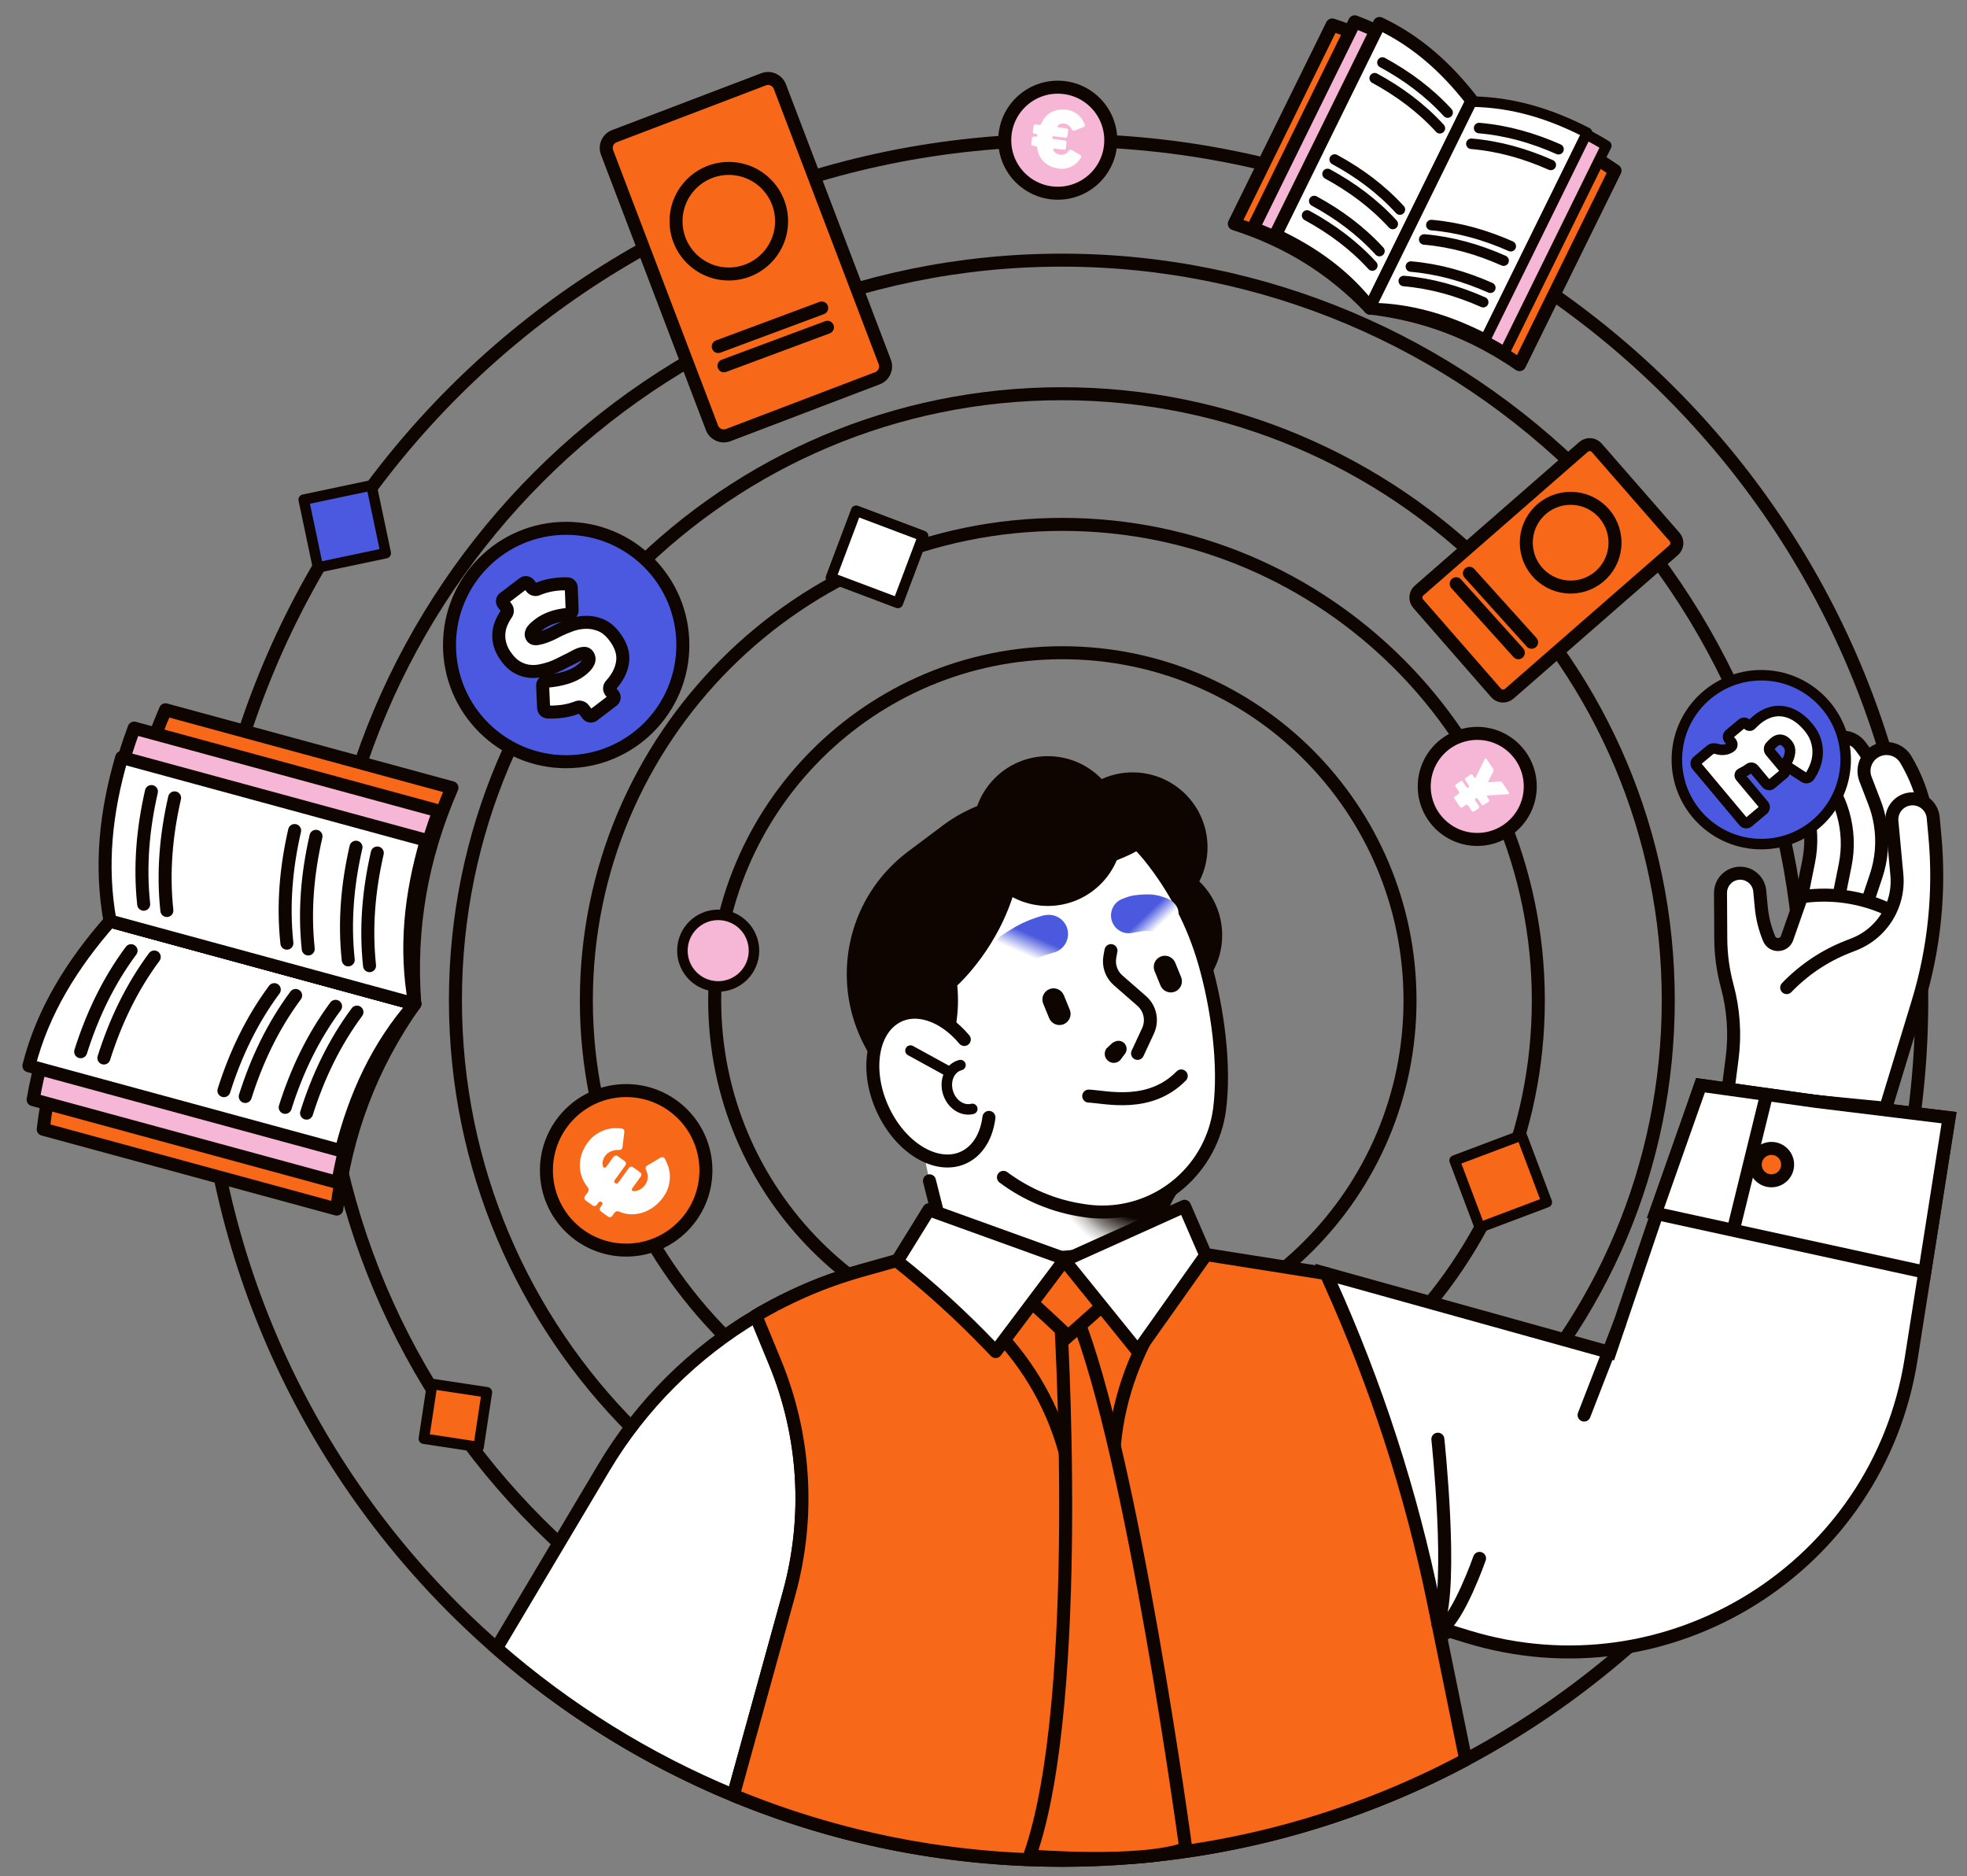 <?xml version="1.0" encoding="UTF-8"?> <svg xmlns="http://www.w3.org/2000/svg" width="173" height="165" viewBox="0 0 173 165" fill="none"><rect x="0" y="0" width="173" height="165" fill="#808080" stroke="none"/><g clip-path="url(#clip0_52857_26459)"><path d="M93.389 163.589C135.159 163.589 169.02 129.728 169.02 87.959C169.02 46.189 135.159 12.328 93.389 12.328C51.62 12.328 17.759 46.189 17.759 87.959C17.759 129.728 51.62 163.589 93.389 163.589Z" stroke="#0E0500" stroke-width="1.144" stroke-linecap="round" stroke-linejoin="round"></path><path d="M93.39 153.04C129.333 153.04 158.471 123.902 158.471 87.958C158.471 52.015 129.333 22.877 93.39 22.877C57.447 22.877 28.309 52.015 28.309 87.958C28.309 123.902 57.447 153.04 93.39 153.04Z" stroke="#0E0500" stroke-width="1.144" stroke-linecap="round" stroke-linejoin="round"></path><path d="M93.39 141.294C122.847 141.294 146.726 117.415 146.726 87.959C146.726 58.502 122.847 34.623 93.39 34.623C63.934 34.623 40.055 58.502 40.055 87.959C40.055 117.415 63.934 141.294 93.39 141.294Z" stroke="#0E0500" stroke-width="1.144" stroke-linecap="round" stroke-linejoin="round"></path><path d="M93.435 129.841C116.555 129.841 135.298 111.098 135.298 87.978C135.298 64.857 116.555 46.114 93.435 46.114C70.314 46.114 51.571 64.857 51.571 87.978C51.571 111.098 70.314 129.841 93.435 129.841Z" stroke="#0E0500" stroke-width="1.144" stroke-linecap="round" stroke-linejoin="round"></path><path d="M93.435 118.554C110.323 118.554 124.012 104.864 124.012 87.977C124.012 71.09 110.323 57.4 93.435 57.4C76.548 57.4 62.858 71.09 62.858 87.977C62.858 104.864 76.548 118.554 93.435 118.554Z" stroke="#0E0500" stroke-width="1.144" stroke-linecap="round" stroke-linejoin="round"></path><path d="M129.112 9.604C125.732 6.088 121.843 3.697 117.168 2.194C116.013 4.539 114.859 6.884 113.704 9.229C113.144 10.367 112.583 11.505 112.023 12.642C110.868 14.987 109.714 17.332 108.559 19.677C113.236 21.179 117.124 23.571 120.503 27.087C123.373 21.259 126.242 15.432 129.112 9.604Z" fill="#F76918"></path><path d="M129.112 9.604C125.732 6.088 121.843 3.697 117.168 2.194C116.013 4.539 114.859 6.884 113.704 9.229C113.144 10.367 112.583 11.505 112.023 12.642C110.868 14.987 109.714 17.332 108.559 19.677C113.236 21.179 117.124 23.571 120.503 27.087C123.373 21.259 126.242 15.432 129.112 9.604Z" stroke="#0E0500" stroke-width="1.144" stroke-linecap="round" stroke-linejoin="round"></path><path d="M129.437 8.935C126.524 5.705 123.224 3.476 119.15 1.917C117.951 4.35 116.752 6.786 115.553 9.219C114.972 10.401 114.39 11.581 113.809 12.763C112.61 15.197 111.411 17.632 110.214 20.066C114.289 21.625 117.591 23.854 120.502 27.084C123.481 21.035 126.458 14.984 129.437 8.935Z" fill="#F6B6D6"></path><path d="M129.437 8.935C126.524 5.705 123.224 3.476 119.15 1.917C117.951 4.35 116.752 6.786 115.553 9.219C114.972 10.401 114.39 11.581 113.809 12.763C112.61 15.197 111.411 17.632 110.214 20.066C114.289 21.625 117.591 23.854 120.502 27.084C123.481 21.035 126.458 14.984 129.437 8.935Z" stroke="#0E0500" stroke-width="1.144" stroke-linecap="round" stroke-linejoin="round"></path><path d="M129.462 8.857C127.229 5.977 124.606 3.605 121.332 2.064C120.104 4.559 118.875 7.054 117.647 9.548C117.051 10.759 116.455 11.969 115.858 13.18C114.63 15.675 113.402 18.169 112.173 20.664C115.445 22.204 118.271 24.203 120.504 27.084C123.557 20.883 126.407 15.055 129.46 8.857H129.462Z" fill="white"></path><path d="M129.462 8.857C127.229 5.977 124.606 3.605 121.332 2.064C120.104 4.559 118.875 7.054 117.647 9.548C117.051 10.759 116.455 11.969 115.858 13.18C114.63 15.675 113.402 18.169 112.173 20.664C115.445 22.204 118.271 24.203 120.504 27.084C123.557 20.883 126.407 15.055 129.46 8.857H129.462Z" stroke="#0E0500" stroke-width="1.144" stroke-linecap="round" stroke-linejoin="round"></path><path d="M128.904 10.028C133.735 10.599 137.995 12.232 142.044 15.007C140.917 17.295 139.792 19.583 138.665 21.871C138.119 22.981 137.571 24.092 137.026 25.202C135.898 27.49 134.773 29.778 133.646 32.066C129.595 29.291 125.334 27.659 120.503 27.088C123.303 21.401 126.103 15.715 128.904 10.028Z" fill="#F76918"></path><path d="M128.904 10.028C133.735 10.599 137.995 12.232 142.044 15.007C140.917 17.295 139.792 19.583 138.665 21.871C138.119 22.981 137.571 24.092 137.026 25.202C135.898 27.49 134.773 29.778 133.646 32.066C129.595 29.291 125.334 27.659 120.503 27.088C123.303 21.401 126.103 15.715 128.904 10.028Z" stroke="#0E0500" stroke-width="1.144" stroke-linecap="round" stroke-linejoin="round"></path><path d="M129.439 8.937C133.775 9.276 137.554 10.534 141.275 12.812C140.076 15.245 138.877 17.68 137.681 20.114C137.099 21.296 136.518 22.476 135.936 23.658C134.737 26.091 133.539 28.527 132.34 30.96C128.619 28.683 124.839 27.425 120.503 27.086C123.483 21.037 126.462 14.986 129.439 8.937Z" fill="#F6B6D6"></path><path d="M129.439 8.937C133.775 9.276 137.554 10.534 141.275 12.812C140.076 15.245 138.877 17.68 137.681 20.114C137.099 21.296 136.518 22.476 135.936 23.658C134.737 26.091 133.539 28.527 132.34 30.96C128.619 28.683 124.839 27.425 120.503 27.086C123.483 21.037 126.462 14.986 129.439 8.937Z" stroke="#0E0500" stroke-width="0.924" stroke-linecap="round" stroke-linejoin="round"></path><path d="M129.439 8.937C133.067 8.985 136.368 10.016 139.583 11.67C138.384 14.103 137.186 16.539 135.989 18.972C135.407 20.154 134.826 21.334 134.244 22.516C133.046 24.949 131.847 27.385 130.648 29.818C127.431 28.164 124.129 27.132 120.503 27.086C123.483 21.037 126.462 14.986 129.439 8.937Z" fill="white"></path><path d="M129.439 8.937C133.067 8.985 136.368 10.016 139.583 11.67C138.384 14.103 137.186 16.539 135.989 18.972C135.407 20.154 134.826 21.334 134.244 22.516C133.046 24.949 131.847 27.385 130.648 29.818C127.431 28.164 124.129 27.132 120.503 27.086C123.483 21.037 126.462 14.986 129.439 8.937Z" stroke="#0E0500" stroke-width="0.924" stroke-linecap="round" stroke-linejoin="round"></path><path d="M127.322 9.899C125.664 8.09 123.737 6.668 121.585 5.496L127.322 9.899Z" fill="white"></path><path d="M127.322 9.899C125.664 8.09 123.737 6.668 121.585 5.496" stroke="#0E0500" stroke-width="0.924" stroke-linecap="round" stroke-linejoin="round"></path><path d="M126.641 11.28C124.983 9.47 123.055 8.048 120.904 6.876L126.641 11.28Z" fill="white"></path><path d="M126.641 11.28C124.983 9.47 123.055 8.048 120.904 6.876" stroke="#0E0500" stroke-width="0.924" stroke-linecap="round" stroke-linejoin="round"></path><path d="M123.123 18.429C121.465 16.619 119.537 15.197 117.386 14.026L123.123 18.429Z" fill="white"></path><path d="M123.123 18.429C121.465 16.619 119.537 15.197 117.386 14.026" stroke="#0E0500" stroke-width="0.924" stroke-linecap="round" stroke-linejoin="round"></path><path d="M122.496 19.698C120.838 17.889 118.91 16.466 116.759 15.295L122.496 19.698Z" fill="white"></path><path d="M122.496 19.698C120.838 17.889 118.91 16.466 116.759 15.295" stroke="#0E0500" stroke-width="0.924" stroke-linecap="round" stroke-linejoin="round"></path><path d="M121.325 22.08C119.667 20.27 117.739 18.848 115.588 17.676L121.325 22.08Z" fill="white"></path><path d="M121.325 22.08C119.667 20.27 117.739 18.848 115.588 17.676" stroke="#0E0500" stroke-width="0.924" stroke-linecap="round" stroke-linejoin="round"></path><path d="M120.698 23.351C119.04 21.541 117.112 20.119 114.961 18.947L120.698 23.351Z" fill="white"></path><path d="M120.698 23.351C119.04 21.541 117.112 20.119 114.961 18.947" stroke="#0E0500" stroke-width="0.924" stroke-linecap="round" stroke-linejoin="round"></path><path d="M130.088 11.261C132.532 11.471 134.835 12.131 137.075 13.123L130.088 11.261Z" fill="white"></path><path d="M130.088 11.261C132.532 11.471 134.835 12.131 137.075 13.123" stroke="#0E0500" stroke-width="0.924" stroke-linecap="round" stroke-linejoin="round"></path><path d="M129.407 12.643C131.851 12.853 134.154 13.513 136.394 14.505L129.407 12.643Z" fill="white"></path><path d="M129.407 12.643C131.851 12.853 134.154 13.513 136.394 14.505" stroke="#0E0500" stroke-width="0.924" stroke-linecap="round" stroke-linejoin="round"></path><path d="M125.887 19.791C128.331 20.002 130.634 20.661 132.874 21.654L125.887 19.791Z" fill="white"></path><path d="M125.887 19.791C128.331 20.002 130.634 20.661 132.874 21.654" stroke="#0E0500" stroke-width="0.924" stroke-linecap="round" stroke-linejoin="round"></path><path d="M125.26 21.058C127.704 21.269 130.007 21.928 132.246 22.921L125.26 21.058Z" fill="white"></path><path d="M125.26 21.058C127.704 21.269 130.007 21.928 132.246 22.921" stroke="#0E0500" stroke-width="0.924" stroke-linecap="round" stroke-linejoin="round"></path><path d="M124.089 23.441C126.533 23.652 128.836 24.311 131.076 25.304L124.089 23.441Z" fill="white"></path><path d="M124.089 23.441C126.533 23.652 128.836 24.311 131.076 25.304" stroke="#0E0500" stroke-width="0.924" stroke-linecap="round" stroke-linejoin="round"></path><path d="M123.464 24.712C125.908 24.923 128.211 25.582 130.451 26.574L123.464 24.712Z" fill="white"></path><path d="M123.464 24.712C125.908 24.923 128.211 25.582 130.451 26.574" stroke="#0E0500" stroke-width="0.924" stroke-linecap="round" stroke-linejoin="round"></path><path d="M10.662 81.264C6.806 86.74 4.604 92.607 3.802 99.303C7.263 100.245 10.727 101.186 14.189 102.128C15.87 102.585 17.549 103.043 19.23 103.5C22.692 104.442 26.156 105.383 29.617 106.325C30.418 99.627 32.622 93.762 36.477 88.286C27.871 85.945 19.266 83.605 10.66 81.262L10.662 81.264Z" fill="#F76918"></path><path d="M10.662 81.264C6.806 86.74 4.604 92.607 3.802 99.303C7.263 100.245 10.727 101.186 14.189 102.128C15.87 102.585 17.549 103.043 19.23 103.5C22.692 104.442 26.156 105.383 29.617 106.325C30.418 99.627 32.622 93.762 36.477 88.286C27.871 85.945 19.266 83.605 10.66 81.262L10.662 81.264Z" stroke="#0E0500" stroke-width="1.144" stroke-linecap="round" stroke-linejoin="round"></path><path d="M9.678 80.996C6.088 85.768 3.947 90.802 2.913 96.701C6.507 97.678 10.101 98.656 13.696 99.634C15.44 100.108 17.184 100.582 18.929 101.058C22.523 102.035 26.118 103.013 29.712 103.991C30.747 98.089 32.887 93.058 36.477 88.286C27.544 85.857 18.609 83.425 9.676 80.994L9.678 80.996Z" fill="#F6B6D6"></path><path d="M9.678 80.996C6.088 85.768 3.947 90.802 2.913 96.701C6.507 97.678 10.101 98.656 13.696 99.634C15.44 100.108 17.184 100.582 18.929 101.058C22.523 102.035 26.118 103.013 29.712 103.991C30.747 98.089 32.887 93.058 36.477 88.286C27.544 85.857 18.609 83.425 9.676 80.994L9.678 80.996Z" stroke="#0E0500" stroke-width="1.144" stroke-linecap="round" stroke-linejoin="round"></path><path d="M9.677 80.996C6.38 84.759 3.759 88.91 2.542 93.724C6.224 94.727 9.909 95.728 13.592 96.73C15.381 97.217 17.167 97.704 18.956 98.188C22.639 99.191 26.324 100.192 30.007 101.195C31.224 96.381 33.18 92.049 36.479 88.286C27.323 85.796 18.834 83.487 9.677 80.994V80.996Z" fill="white"></path><path d="M9.677 80.996C6.38 84.759 3.759 88.91 2.542 93.724C6.224 94.727 9.909 95.728 13.592 96.73C15.381 97.217 17.167 97.704 18.956 98.188C22.639 99.191 26.324 100.192 30.007 101.195C31.224 96.381 33.18 92.049 36.479 88.286C27.323 85.796 18.834 83.487 9.677 80.994V80.996Z" stroke="#0E0500" stroke-width="1.144" stroke-linecap="round" stroke-linejoin="round"></path><path d="M11.287 81.435C10.79 74.775 11.877 68.604 14.557 62.419C17.936 63.337 21.314 64.258 24.693 65.176C26.332 65.623 27.971 66.068 29.613 66.514C32.992 67.433 36.369 68.353 39.749 69.272C37.069 75.458 35.984 81.629 36.481 88.289C28.083 86.005 19.687 83.719 11.289 81.435H11.287Z" fill="#F76918"></path><path d="M11.287 81.435C10.79 74.775 11.877 68.604 14.557 62.419C17.936 63.337 21.314 64.258 24.693 65.176C26.332 65.623 27.971 66.068 29.613 66.514C32.992 67.433 36.369 68.353 39.749 69.272C37.069 75.458 35.984 81.629 36.481 88.289C28.083 86.005 19.687 83.719 11.289 81.435H11.287Z" stroke="#0E0500" stroke-width="1.144" stroke-linecap="round" stroke-linejoin="round"></path><path d="M9.676 80.997C8.997 75.064 9.703 69.641 11.799 64.028C15.394 65.006 18.988 65.984 22.582 66.961C24.327 67.435 26.071 67.909 27.816 68.385C31.41 69.363 35.004 70.341 38.599 71.318C36.502 76.931 35.797 82.354 36.477 88.287C27.544 85.856 18.609 83.426 9.676 80.995V80.997Z" fill="#F6B6D6"></path><path d="M9.676 80.997C8.997 75.064 9.703 69.641 11.799 64.028C15.394 65.006 18.988 65.984 22.582 66.961C24.327 67.435 26.071 67.909 27.816 68.385C31.41 69.363 35.004 70.341 38.599 71.318C36.502 76.931 35.797 82.354 36.477 88.287C27.544 85.856 18.609 83.426 9.676 80.995V80.997Z" stroke="#0E0500" stroke-width="1.144" stroke-linecap="round" stroke-linejoin="round"></path><path d="M9.677 80.998C8.792 76.095 9.317 71.376 10.705 66.608C14.3 67.585 17.894 68.563 21.488 69.541C23.233 70.015 24.977 70.489 26.722 70.965C30.316 71.942 33.91 72.92 37.505 73.898C36.118 78.665 35.592 83.385 36.478 88.288C27.545 85.856 18.61 83.427 9.677 80.996V80.998Z" fill="white"></path><path d="M9.677 80.998C8.792 76.095 9.317 71.376 10.705 66.608C14.3 67.585 17.894 68.563 21.488 69.541C23.233 70.015 24.977 70.489 26.722 70.965C30.316 71.942 33.91 72.92 37.505 73.898C36.118 78.665 35.592 83.385 36.478 88.288C27.545 85.856 18.61 83.427 9.677 80.996V80.998Z" stroke="#0E0500" stroke-width="1.144" stroke-linecap="round" stroke-linejoin="round"></path><path d="M11.527 83.602C9.521 86.309 8.109 89.28 7.096 92.486L11.527 83.602Z" fill="white"></path><path d="M11.527 83.602C9.521 86.309 8.109 89.28 7.096 92.486" stroke="#0E0500" stroke-width="1.144" stroke-linecap="round" stroke-linejoin="round"></path><path d="M13.567 84.156C11.561 86.863 10.15 89.834 9.136 93.04L13.567 84.156Z" fill="white"></path><path d="M13.567 84.156C11.561 86.863 10.15 89.834 9.136 93.04" stroke="#0E0500" stroke-width="1.144" stroke-linecap="round" stroke-linejoin="round"></path><path d="M24.124 87.027C22.118 89.735 20.707 92.705 19.693 95.912L24.124 87.027Z" fill="white"></path><path d="M24.124 87.027C22.118 89.735 20.707 92.705 19.693 95.912" stroke="#0E0500" stroke-width="1.144" stroke-linecap="round" stroke-linejoin="round"></path><path d="M26.001 87.539C23.995 90.246 22.583 93.217 21.57 96.423L26.001 87.539Z" fill="white"></path><path d="M26.001 87.539C23.995 90.246 22.583 93.217 21.57 96.423" stroke="#0E0500" stroke-width="1.144" stroke-linecap="round" stroke-linejoin="round"></path><path d="M29.515 88.495C27.509 91.202 26.097 94.173 25.084 97.379L29.515 88.495Z" fill="white"></path><path d="M29.515 88.495C27.509 91.202 26.097 94.173 25.084 97.379" stroke="#0E0500" stroke-width="1.144" stroke-linecap="round" stroke-linejoin="round"></path><path d="M31.393 89.003C29.387 91.711 27.976 94.681 26.962 97.888L31.393 89.003Z" fill="white"></path><path d="M31.393 89.003C29.387 91.711 27.976 94.681 26.962 97.888" stroke="#0E0500" stroke-width="1.144" stroke-linecap="round" stroke-linejoin="round"></path><path d="M12.637 79.515C12.279 76.165 12.568 72.887 13.318 69.608L12.637 79.515Z" fill="white"></path><path d="M12.637 79.515C12.279 76.165 12.568 72.887 13.318 69.608" stroke="#0E0500" stroke-width="1.144" stroke-linecap="round" stroke-linejoin="round"></path><path d="M14.675 80.069C14.317 76.719 14.606 73.441 15.356 70.163L14.675 80.069Z" fill="white"></path><path d="M14.675 80.069C14.317 76.719 14.606 73.441 15.356 70.163" stroke="#0E0500" stroke-width="1.144" stroke-linecap="round" stroke-linejoin="round"></path><path d="M25.232 82.942C24.873 79.592 25.162 76.314 25.912 73.036L25.232 82.942Z" fill="white"></path><path d="M25.232 82.942C24.873 79.592 25.162 76.314 25.912 73.036" stroke="#0E0500" stroke-width="1.144" stroke-linecap="round" stroke-linejoin="round"></path><path d="M27.111 83.451C26.753 80.102 27.042 76.823 27.792 73.545L27.111 83.451Z" fill="white"></path><path d="M27.111 83.451C26.753 80.102 27.042 76.823 27.792 73.545" stroke="#0E0500" stroke-width="1.144" stroke-linecap="round" stroke-linejoin="round"></path><path d="M30.628 84.409C30.269 81.059 30.558 77.781 31.308 74.502L30.628 84.409Z" fill="white"></path><path d="M30.628 84.409C30.269 81.059 30.558 77.781 31.308 74.502" stroke="#0E0500" stroke-width="1.144" stroke-linecap="round" stroke-linejoin="round"></path><path d="M32.502 84.92C32.144 81.57 32.432 78.291 33.183 75.013L32.502 84.92Z" fill="white"></path><path d="M32.502 84.92C32.144 81.57 32.432 78.291 33.183 75.013" stroke="#0E0500" stroke-width="1.144" stroke-linecap="round" stroke-linejoin="round"></path><path d="M93.032 16.991C95.607 16.991 97.694 14.904 97.694 12.329C97.694 9.754 95.607 7.667 93.032 7.667C90.457 7.667 88.369 9.754 88.369 12.329C88.369 14.904 90.457 16.991 93.032 16.991Z" fill="#F6B6D6"></path><path d="M93.032 16.991C95.607 16.991 97.694 14.904 97.694 12.329C97.694 9.754 95.607 7.667 93.032 7.667C90.457 7.667 88.369 9.754 88.369 12.329C88.369 14.904 90.457 16.991 93.032 16.991Z" stroke="#0E0500" stroke-width="1.144" stroke-linecap="round" stroke-linejoin="round"></path><path d="M95.069 13.863C95.016 13.949 94.938 14.055 94.837 14.179C94.736 14.303 94.603 14.419 94.443 14.526C94.283 14.634 94.091 14.718 93.87 14.784C93.649 14.847 93.389 14.861 93.099 14.823C92.892 14.796 92.684 14.739 92.473 14.653C92.262 14.564 92.068 14.446 91.896 14.299C91.723 14.151 91.575 13.972 91.453 13.762C91.331 13.551 91.259 13.307 91.234 13.028C91.23 12.982 91.211 12.94 91.177 12.906C91.141 12.873 91.101 12.851 91.057 12.845L90.838 12.818C90.792 12.812 90.756 12.79 90.728 12.755C90.701 12.719 90.691 12.677 90.695 12.632L90.758 12.146C90.764 12.099 90.785 12.063 90.821 12.036C90.857 12.009 90.899 11.998 90.943 12.002L91.059 12.017C91.106 12.024 91.146 12.021 91.179 12.011C91.213 12 91.234 11.969 91.24 11.914C91.247 11.863 91.234 11.83 91.205 11.813C91.175 11.796 91.137 11.783 91.091 11.777L90.975 11.762C90.929 11.756 90.893 11.735 90.865 11.699C90.838 11.663 90.828 11.621 90.832 11.577L90.895 11.09C90.901 11.044 90.922 11.008 90.958 10.981C90.994 10.953 91.036 10.941 91.08 10.947L91.369 10.985C91.415 10.991 91.46 10.981 91.502 10.953C91.544 10.926 91.575 10.89 91.597 10.848C91.679 10.65 91.788 10.469 91.927 10.304C92.066 10.142 92.231 10.005 92.416 9.898C92.602 9.79 92.81 9.712 93.04 9.664C93.269 9.617 93.514 9.611 93.775 9.645C94.045 9.681 94.276 9.752 94.468 9.86C94.662 9.967 94.82 10.087 94.948 10.218C95.075 10.348 95.176 10.481 95.25 10.616C95.323 10.751 95.374 10.863 95.406 10.949C95.423 10.993 95.423 11.035 95.404 11.078C95.385 11.12 95.353 11.149 95.309 11.166L94.5 11.486C94.456 11.503 94.413 11.503 94.371 11.484C94.329 11.465 94.3 11.436 94.283 11.396C94.262 11.347 94.23 11.294 94.192 11.238C94.152 11.181 94.106 11.128 94.053 11.078C93.998 11.027 93.937 10.981 93.866 10.941C93.794 10.9 93.712 10.875 93.621 10.865C93.516 10.852 93.41 10.858 93.305 10.886C93.2 10.913 93.111 10.968 93.04 11.046C93.008 11.08 93.002 11.113 93.019 11.147C93.038 11.183 93.069 11.202 93.115 11.208L93.8 11.297C93.847 11.303 93.882 11.324 93.91 11.36C93.937 11.396 93.948 11.438 93.944 11.482L93.88 11.969C93.874 12.015 93.853 12.051 93.817 12.078C93.781 12.106 93.739 12.116 93.695 12.112L92.728 11.988C92.681 11.981 92.644 11.981 92.61 11.988C92.576 11.992 92.557 12.026 92.549 12.085C92.54 12.148 92.551 12.188 92.582 12.2C92.614 12.213 92.652 12.224 92.696 12.23L93.663 12.354C93.71 12.361 93.746 12.382 93.773 12.418C93.8 12.453 93.811 12.495 93.807 12.54L93.743 13.026C93.737 13.073 93.716 13.108 93.68 13.136C93.644 13.163 93.602 13.174 93.558 13.17L92.755 13.066C92.709 13.06 92.673 13.073 92.646 13.1C92.618 13.13 92.616 13.163 92.639 13.203C92.688 13.302 92.766 13.389 92.877 13.465C92.989 13.54 93.118 13.587 93.263 13.606C93.364 13.618 93.453 13.616 93.533 13.595C93.613 13.574 93.682 13.547 93.746 13.507C93.809 13.469 93.864 13.427 93.908 13.378C93.954 13.332 93.99 13.286 94.019 13.243C94.047 13.205 94.083 13.18 94.123 13.165C94.165 13.153 94.205 13.157 94.243 13.18L95.014 13.635C95.052 13.663 95.079 13.698 95.094 13.743C95.109 13.787 95.102 13.827 95.075 13.865L95.069 13.863Z" fill="white"></path><path d="M49.796 66.984C55.464 66.984 60.058 62.389 60.058 56.721C60.058 51.053 55.464 46.459 49.796 46.459C44.128 46.459 39.533 51.053 39.533 56.721C39.533 62.389 44.128 66.984 49.796 66.984Z" fill="#4A59DF"></path><path d="M49.796 66.984C55.464 66.984 60.058 62.389 60.058 56.721C60.058 51.053 55.464 46.459 49.796 46.459C44.128 46.459 39.533 51.053 39.533 56.721C39.533 62.389 44.128 66.984 49.796 66.984Z" stroke="#0E0500" stroke-width="1.144" stroke-linecap="round" stroke-linejoin="round"></path><path d="M44.331 52.601L46.035 51.303C46.111 51.244 46.197 51.223 46.292 51.234C46.387 51.246 46.463 51.29 46.522 51.368L46.758 51.678C46.817 51.756 46.897 51.807 47 51.83C47.103 51.853 47.2 51.845 47.289 51.802C48.077 51.469 48.949 51.316 49.901 51.341C49.998 51.341 50.078 51.375 50.146 51.446C50.211 51.518 50.245 51.6 50.245 51.697L50.321 53.659C50.321 53.755 50.289 53.84 50.224 53.913C50.158 53.987 50.078 54.025 49.981 54.025C49.402 54.078 48.905 54.181 48.49 54.335C48.072 54.489 47.723 54.674 47.438 54.889C47.354 54.954 47.257 55.03 47.15 55.119C47.042 55.207 46.947 55.304 46.87 55.405C46.789 55.508 46.741 55.616 46.722 55.725C46.703 55.837 46.735 55.947 46.817 56.054C46.899 56.161 47.053 56.195 47.278 56.157C47.504 56.119 47.744 56.052 47.997 55.955C48.252 55.858 48.487 55.755 48.705 55.643C48.924 55.532 49.061 55.46 49.122 55.426C49.438 55.27 49.802 55.117 50.211 54.969C50.62 54.822 51.045 54.739 51.488 54.725C51.93 54.71 52.373 54.79 52.817 54.967C53.262 55.144 53.67 55.479 54.043 55.97C54.616 56.722 54.855 57.462 54.76 58.188C54.665 58.915 54.319 59.604 53.721 60.251C53.656 60.325 53.62 60.413 53.614 60.514C53.607 60.618 53.633 60.706 53.691 60.784L53.946 61.117C54.005 61.193 54.029 61.279 54.014 61.374C54.001 61.469 53.957 61.545 53.879 61.604L52.175 62.901C52.099 62.96 52.012 62.984 51.917 62.969C51.823 62.956 51.747 62.912 51.688 62.834L51.328 62.362C51.269 62.284 51.189 62.231 51.085 62.2C50.982 62.168 50.885 62.17 50.79 62.206C50.34 62.379 49.895 62.495 49.453 62.552C49.012 62.609 48.584 62.63 48.174 62.615C48.07 62.609 47.986 62.566 47.917 62.493C47.847 62.417 47.813 62.333 47.811 62.236L47.725 60.283C47.725 60.186 47.757 60.101 47.822 60.028C47.887 59.954 47.965 59.914 48.056 59.905C48.675 59.859 49.246 59.758 49.769 59.6C50.291 59.444 50.729 59.231 51.083 58.962C51.42 58.705 51.642 58.46 51.745 58.23C51.848 58.001 51.827 57.79 51.682 57.598C51.606 57.499 51.507 57.449 51.387 57.451C51.267 57.451 51.127 57.48 50.971 57.539C50.816 57.598 50.645 57.678 50.458 57.786C50.272 57.891 50.074 57.992 49.87 58.087C49.678 58.186 49.453 58.3 49.193 58.428C48.934 58.559 48.656 58.675 48.357 58.774C48.058 58.873 47.744 58.953 47.417 59.008C47.091 59.063 46.762 59.065 46.431 59.014C46.1 58.964 45.78 58.848 45.466 58.667C45.152 58.487 44.859 58.216 44.586 57.855C44.316 57.504 44.126 57.154 44.015 56.808C43.903 56.463 43.855 56.124 43.869 55.793C43.884 55.46 43.949 55.146 44.069 54.849C44.19 54.552 44.343 54.265 44.533 53.987C44.592 53.905 44.621 53.815 44.621 53.709C44.621 53.606 44.592 53.515 44.533 53.44L44.261 53.083C44.202 53.008 44.181 52.921 44.194 52.826C44.206 52.731 44.251 52.656 44.329 52.597L44.331 52.601Z" fill="white" stroke="#0E0500" stroke-width="1.144" stroke-linecap="round" stroke-linejoin="round"></path><path d="M129.925 73.818C132.5 73.818 134.588 71.731 134.588 69.156C134.588 66.581 132.5 64.493 129.925 64.493C127.35 64.493 125.263 66.581 125.263 69.156C125.263 71.731 127.35 73.818 129.925 73.818Z" fill="#F6B6D6"></path><path d="M129.925 73.818C132.5 73.818 134.588 71.731 134.588 69.156C134.588 66.581 132.5 64.493 129.925 64.493C127.35 64.493 125.263 66.581 125.263 69.156C125.263 71.731 127.35 73.818 129.925 73.818Z" stroke="#0E0500" stroke-width="1.144" stroke-linecap="round" stroke-linejoin="round"></path><path d="M55.072 109.932C58.946 109.932 62.086 106.792 62.086 102.918C62.086 99.044 58.946 95.904 55.072 95.904C51.198 95.904 48.058 99.044 48.058 102.918C48.058 106.792 51.198 109.932 55.072 109.932Z" fill="#F76918"></path><path d="M55.072 109.932C58.946 109.932 62.086 106.792 62.086 102.918C62.086 99.044 58.946 95.904 55.072 95.904C51.198 95.904 48.058 99.044 48.058 102.918C48.058 106.792 51.198 109.932 55.072 109.932Z" stroke="#0E0500" stroke-width="1.144" stroke-linecap="round" stroke-linejoin="round"></path><path d="M58.463 101.881C58.541 102.018 58.63 102.203 58.722 102.437C58.817 102.671 58.878 102.939 58.906 103.238C58.933 103.539 58.906 103.868 58.83 104.222C58.752 104.576 58.577 104.94 58.305 105.315C58.114 105.579 57.88 105.823 57.599 106.049C57.319 106.274 57.014 106.451 56.679 106.579C56.344 106.708 55.988 106.778 55.604 106.786C55.223 106.794 54.831 106.712 54.431 106.539C54.363 106.508 54.294 106.504 54.22 106.527C54.146 106.55 54.087 106.59 54.045 106.649L53.841 106.929C53.799 106.988 53.742 107.022 53.672 107.035C53.601 107.047 53.537 107.03 53.478 106.988L52.855 106.537C52.796 106.495 52.762 106.438 52.749 106.367C52.739 106.297 52.754 106.232 52.796 106.173L52.903 106.023C52.945 105.964 52.973 105.909 52.985 105.855C52.998 105.802 52.969 105.749 52.899 105.699C52.834 105.652 52.779 105.642 52.73 105.671C52.684 105.699 52.638 105.743 52.596 105.802L52.488 105.952C52.446 106.011 52.389 106.044 52.32 106.057C52.248 106.067 52.185 106.053 52.126 106.011L51.502 105.56C51.443 105.518 51.41 105.461 51.397 105.389C51.386 105.32 51.401 105.254 51.443 105.195L51.711 104.827C51.753 104.768 51.772 104.698 51.768 104.62C51.763 104.54 51.738 104.47 51.692 104.411C51.479 104.15 51.313 103.862 51.193 103.548C51.072 103.234 51.007 102.907 50.996 102.57C50.986 102.233 51.035 101.887 51.142 101.538C51.249 101.186 51.424 100.845 51.664 100.51C51.915 100.164 52.187 99.899 52.482 99.715C52.777 99.532 53.061 99.401 53.335 99.323C53.611 99.245 53.868 99.207 54.108 99.207C54.349 99.207 54.542 99.22 54.686 99.243C54.759 99.252 54.818 99.285 54.861 99.344C54.905 99.401 54.922 99.469 54.911 99.543L54.747 100.897C54.738 100.971 54.705 101.03 54.646 101.072C54.589 101.114 54.526 101.133 54.456 101.129C54.372 101.121 54.277 101.125 54.169 101.135C54.062 101.148 53.955 101.171 53.843 101.207C53.731 101.243 53.624 101.295 53.514 101.365C53.407 101.434 53.31 101.527 53.226 101.645C53.129 101.78 53.059 101.932 53.019 102.098C52.979 102.265 52.985 102.427 53.042 102.583C53.063 102.652 53.105 102.686 53.167 102.686C53.23 102.686 53.28 102.656 53.325 102.6L53.961 101.721C54.003 101.662 54.06 101.628 54.129 101.616C54.199 101.605 54.264 101.62 54.323 101.662L54.947 102.113C55.006 102.155 55.04 102.212 55.052 102.284C55.065 102.355 55.048 102.418 55.006 102.477L54.108 103.716C54.066 103.775 54.037 103.828 54.018 103.878C54.001 103.929 54.028 103.98 54.106 104.036C54.188 104.095 54.249 104.11 54.292 104.076C54.334 104.045 54.376 103.999 54.418 103.94L55.316 102.701C55.358 102.642 55.415 102.608 55.484 102.595C55.556 102.585 55.619 102.6 55.678 102.642L56.302 103.093C56.361 103.135 56.394 103.192 56.407 103.261C56.417 103.333 56.403 103.396 56.361 103.455L55.617 104.483C55.575 104.542 55.564 104.601 55.583 104.66C55.602 104.719 55.648 104.749 55.722 104.746C55.895 104.755 56.074 104.711 56.26 104.614C56.445 104.517 56.607 104.374 56.742 104.186C56.835 104.058 56.898 103.931 56.929 103.807C56.961 103.683 56.974 103.562 56.969 103.447C56.963 103.331 56.946 103.223 56.915 103.126C56.883 103.027 56.849 102.943 56.812 102.871C56.78 102.804 56.772 102.737 56.784 102.669C56.797 102.602 56.835 102.551 56.896 102.515L58.101 101.795C58.168 101.763 58.238 101.753 58.309 101.765C58.381 101.778 58.434 101.818 58.465 101.883L58.463 101.881Z" fill="white"></path><path d="M130.796 70.068L130.958 70.312C130.979 70.344 130.986 70.38 130.979 70.418C130.971 70.455 130.952 70.485 130.918 70.506L130.499 70.786C130.467 70.807 130.432 70.816 130.394 70.807C130.356 70.799 130.326 70.78 130.305 70.746L129.972 70.249C129.951 70.217 129.922 70.196 129.886 70.188C129.85 70.179 129.816 70.184 129.787 70.205C129.755 70.226 129.734 70.255 129.73 70.293C129.724 70.329 129.73 70.365 129.753 70.396L130.086 70.894C130.107 70.925 130.116 70.961 130.109 70.999C130.103 71.035 130.082 71.066 130.046 71.09L129.642 71.359C129.606 71.382 129.57 71.391 129.534 71.382C129.498 71.374 129.469 71.353 129.448 71.321L129.115 70.824C129.094 70.793 129.062 70.771 129.026 70.763C128.988 70.755 128.953 70.763 128.921 70.784L128.599 70.999C128.565 71.02 128.531 71.026 128.493 71.02C128.455 71.012 128.426 70.993 128.403 70.959L127.916 70.228C127.893 70.192 127.884 70.156 127.893 70.12C127.901 70.085 127.922 70.055 127.954 70.034L128.276 69.819C128.308 69.798 128.329 69.769 128.337 69.731C128.346 69.693 128.337 69.657 128.316 69.625L128.011 69.166C127.99 69.132 127.981 69.099 127.988 69.063C127.994 69.025 128.015 68.995 128.051 68.972L128.455 68.703C128.491 68.679 128.527 68.671 128.563 68.679C128.599 68.688 128.628 68.709 128.649 68.74L128.955 69.2C128.976 69.231 129.005 69.252 129.041 69.261C129.077 69.269 129.113 69.263 129.144 69.242C129.174 69.223 129.191 69.193 129.197 69.158C129.203 69.122 129.197 69.086 129.174 69.054L128.868 68.595C128.847 68.561 128.839 68.528 128.847 68.49C128.856 68.452 128.875 68.422 128.908 68.399L129.328 68.119C129.361 68.098 129.395 68.089 129.433 68.098C129.471 68.106 129.5 68.125 129.521 68.159L129.658 68.363C129.679 68.395 129.705 68.412 129.732 68.41C129.76 68.41 129.781 68.391 129.795 68.357L130.583 66.747C130.602 66.712 130.628 66.692 130.659 66.69C130.691 66.69 130.718 66.703 130.739 66.737L131.327 67.62C131.348 67.651 131.361 67.691 131.361 67.737C131.361 67.784 131.354 67.824 131.338 67.858L130.908 68.683C130.893 68.717 130.891 68.745 130.908 68.766C130.923 68.787 130.948 68.797 130.984 68.795L131.906 68.711C131.944 68.711 131.984 68.719 132.029 68.74C132.073 68.761 132.104 68.787 132.128 68.82L132.713 69.699C132.737 69.735 132.741 69.766 132.726 69.794C132.711 69.819 132.684 69.836 132.644 69.838L130.857 69.95C130.821 69.95 130.796 69.965 130.783 69.988C130.771 70.013 130.777 70.04 130.798 70.074L130.796 70.068Z" fill="white"></path><path d="M102.416 101.089C102.362 100.895 101.323 99.212 101.298 98.989L79.862 94.903C79.89 94.977 82.61 107.943 82.61 107.943C82.61 107.943 84.133 109.464 81.858 110.964C81.858 110.964 87.051 116.406 95.86 115.494C98.63 115.207 101.31 113.945 103.666 112.407C105.556 111.173 103.725 109.173 102.781 107.121C102.29 106.055 104.957 102.973 104.957 102.973L102.418 101.087L102.416 101.089Z" fill="url(#paint0_radial_52857_26459)"></path><path d="M105.482 77.507C105.943 76.608 106.204 75.59 106.204 74.509C106.204 70.871 103.255 67.923 99.618 67.923C95.982 67.923 93.032 70.873 93.032 74.509C93.032 76.37 93.803 78.047 95.042 79.246C94.581 80.145 94.32 81.163 94.32 82.244C94.32 85.882 97.269 88.83 100.906 88.83C104.542 88.83 107.492 85.88 107.492 82.244C107.492 80.383 106.721 78.706 105.482 77.507Z" fill="#0E0500"></path><path d="M88.254 103.534C90.279 105.047 92.672 106.056 95.18 106.433L95.414 106.469C95.923 106.547 96.446 106.585 96.962 106.585C99.444 106.585 101.848 105.694 103.732 104.075C105.676 102.405 106.93 100.085 107.263 97.542C107.768 93.674 107.09 88.634 105.944 84.656C104.953 81.214 103.31 78.053 101.06 75.266C98.755 72.409 95.331 70.665 91.665 70.479C91.448 70.469 91.229 70.462 91.014 70.462C88.24 70.462 85.488 71.381 83.267 73.045L80.215 75.336C76.675 77.992 74.756 82.212 75.082 86.626C75.289 89.42 76.422 92.117 78.272 94.219L83.453 100.104L84.18 100.285" fill="white"></path><path d="M88.254 103.534C90.279 105.047 92.672 106.056 95.18 106.433L95.414 106.469C95.923 106.547 96.446 106.585 96.962 106.585C99.444 106.585 101.848 105.694 103.732 104.075C105.676 102.405 106.93 100.085 107.263 97.542C107.768 93.674 107.09 88.634 105.944 84.656C104.953 81.214 103.31 78.053 101.06 75.266C98.755 72.409 95.331 70.665 91.665 70.479C91.448 70.469 91.229 70.462 91.014 70.462C88.24 70.462 85.488 71.381 83.267 73.045L80.215 75.336C76.675 77.992 74.756 82.212 75.082 86.626C75.289 89.42 76.422 92.117 78.272 94.219L83.453 100.104L84.18 100.285" stroke="#0E0500" stroke-width="1.144" stroke-miterlimit="10" stroke-linecap="round"></path><path d="M92.156 79.668C95.793 79.668 98.742 76.719 98.742 73.082C98.742 69.444 95.793 66.496 92.156 66.496C88.519 66.496 85.57 69.444 85.57 73.082C85.57 76.719 88.519 79.668 92.156 79.668Z" fill="#0E0500"></path><path d="M88.916 69.584L88.878 70.221C86.763 70.564 84.748 71.411 83.012 72.713L79.959 75.003C76.323 77.734 74.326 82.126 74.659 86.663C74.842 89.153 75.722 91.532 77.183 93.537C77.425 93.87 77.68 94.193 77.954 94.502L80.269 97.132C82.662 94.787 84.639 91.376 84.194 86.656C84.194 86.656 88.073 83.205 89.438 77.561C92.171 77.272 99.724 76.213 102.042 73.177C104.89 69.445 88.914 69.582 88.914 69.582L88.916 69.584Z" fill="#0E0500"></path><path d="M84.81 91.409C83 89.243 80.52 88.386 78.71 89.5C76.488 90.868 76.115 94.687 77.876 98.031C79.638 101.375 82.867 102.976 85.088 101.609C86.156 100.951 86.795 99.727 86.978 98.263" fill="white"></path><path d="M84.81 91.409C83 89.243 80.52 88.386 78.71 89.5C76.488 90.868 76.115 94.687 77.876 98.031C79.638 101.375 82.867 102.976 85.088 101.609C86.156 100.951 86.795 99.727 86.978 98.263" stroke="#0E0500" stroke-width="1.144" stroke-miterlimit="10" stroke-linecap="round"></path><path d="M93.666 81.221C93.302 80.654 92.655 80.38 92.027 80.462C91.924 80.473 91.816 80.487 91.707 80.515C90.188 80.97 89.442 81.366 88.068 82.284C87.046 83.06 86.711 84.526 87.272 85.259C87.832 85.993 88.894 85.837 89.678 85.179C90.447 84.591 90.976 84.25 92.606 83.787C92.613 83.787 92.617 83.782 92.623 83.78C92.809 83.738 92.992 83.665 93.16 83.555C93.944 83.049 94.172 82.002 93.666 81.218V81.221Z" fill="url(#paint1_linear_52857_26459)"></path><path d="M93.329 89.541C93.121 89.623 92.885 89.519 92.801 89.311L92.28 88.04C92.198 87.832 92.301 87.596 92.51 87.512C92.718 87.43 92.954 87.533 93.039 87.741L93.559 89.012C93.641 89.22 93.538 89.456 93.329 89.541Z" fill="#0E0500" stroke="#0E0500" stroke-width="1.144" stroke-miterlimit="10" stroke-linecap="round"></path><path d="M102.372 78.912C101.622 78.636 101.08 78.587 99.793 78.728C99.452 78.781 99.136 78.874 98.86 78.996C98.742 79.03 98.626 79.074 98.514 79.137C97.76 79.561 97.49 80.515 97.914 81.271C98.28 81.924 99.047 82.213 99.736 82.002C99.768 81.998 99.799 81.996 99.829 81.99C100.67 81.878 100.737 81.779 101.297 81.941C102.172 82.135 103.09 81.731 103.514 80.962C103.912 80.186 103.491 79.2 102.374 78.912H102.372Z" fill="url(#paint2_linear_52857_26459)"></path><path d="M100.049 92.633L100.97 90.653C101.202 90.153 101.242 89.587 101.084 89.06C100.957 88.645 100.715 88.274 100.384 87.996L98.336 86.207C97.749 85.693 97.473 84.907 97.612 84.14L97.711 83.597" stroke="#0E0500" stroke-width="1.144" stroke-miterlimit="10" stroke-linecap="round"></path><path d="M99.019 91.932C98.855 91.589 98.453 91.435 98.101 91.582L97.996 91.626C97.915 91.66 97.844 91.707 97.783 91.763L97.309 92.208L97.279 92.257C97.157 92.454 97.129 92.697 97.201 92.918C97.273 93.139 97.439 93.318 97.654 93.407C97.753 93.447 97.856 93.468 97.957 93.468C98.166 93.468 98.373 93.384 98.524 93.228L98.946 92.665C99.104 92.452 99.131 92.17 99.015 91.932H99.019Z" fill="#0E0500"></path><path d="M95.755 96.388C97.327 96.47 101.102 97.456 103.892 94.618" stroke="#0E0500" stroke-width="1.144" stroke-miterlimit="10" stroke-linecap="round"></path><path d="M103.123 86.675C102.915 86.757 102.679 86.654 102.595 86.445L102.074 85.175C101.992 84.966 102.095 84.73 102.304 84.646C102.512 84.564 102.748 84.667 102.833 84.876L103.353 86.146C103.435 86.355 103.332 86.591 103.123 86.675Z" fill="#0E0500" stroke="#0E0500" stroke-width="1.144" stroke-miterlimit="10" stroke-linecap="round"></path><path d="M84.14 94.617L80.078 92.386" stroke="#0E0500" stroke-width="0.924" stroke-miterlimit="10" stroke-linecap="round"></path><path d="M84.474 93.662C83.567 93.889 83.068 94.936 83.355 96C83.641 97.064 84.61 97.743 85.514 97.515" fill="white"></path><path d="M84.474 93.662C83.567 93.889 83.068 94.936 83.355 96C83.641 97.064 84.61 97.743 85.514 97.515" stroke="#0E0500" stroke-width="0.924" stroke-miterlimit="10" stroke-linecap="round"></path><path d="M81.747 103.838L82.459 106.657" stroke="#0E0500" stroke-width="1.144" stroke-miterlimit="10" stroke-linecap="round"></path><path d="M161.908 80.094L162.982 75.381C163.42 73.453 163.323 71.441 162.7 69.566C162.181 68.009 161.402 66.551 160.395 65.256C159.748 64.425 158.564 64.246 157.702 64.849C156.881 65.424 156.619 66.522 157.093 67.405L158.119 69.316C158.438 69.907 158.692 70.531 158.88 71.176C159.312 72.663 159.379 74.233 159.074 75.752L157.883 81.67L161.91 80.094H161.908Z" fill="white" stroke="#0E0500" stroke-width="1.144" stroke-miterlimit="10" stroke-linecap="round"></path><path d="M165.118 80.422L166.192 75.709C166.63 73.781 166.533 71.769 165.91 69.894C165.391 68.337 164.612 66.879 163.605 65.583C162.958 64.753 161.774 64.574 160.912 65.177C160.091 65.752 159.829 66.849 160.303 67.732L161.329 69.643C161.647 70.235 161.902 70.859 162.09 71.504C162.522 72.991 162.589 74.561 162.284 76.08L161.093 81.998L165.12 80.422H165.118Z" fill="white" stroke="#0E0500" stroke-width="1.144" stroke-miterlimit="10" stroke-linecap="round"></path><path d="M167.28 81.704L168.93 77.161C169.606 75.303 169.758 73.295 169.373 71.355C169.052 69.745 168.46 68.201 167.62 66.791C167.082 65.887 165.928 65.563 164.997 66.054C164.11 66.522 163.713 67.579 164.074 68.515L164.855 70.539C165.098 71.165 165.273 71.816 165.378 72.48C165.622 74.009 165.494 75.575 165.001 77.045L163.083 82.77L167.276 81.706L167.28 81.704Z" fill="white" stroke="#0E0500" stroke-width="1.144" stroke-miterlimit="10" stroke-linecap="round"></path><path d="M162.498 97.127L151.97 95.95L152.343 93.063C152.617 90.942 152.469 88.786 151.911 86.722C151.544 85.365 151.352 83.966 151.344 82.56L151.321 78.528C151.315 77.622 152.012 76.866 152.916 76.794C153.858 76.72 154.686 77.418 154.772 78.357L154.903 79.754C154.991 80.713 155.225 81.652 155.596 82.541C155.893 83.258 156.919 83.228 157.174 82.497L158.446 78.863C161.312 78.437 164.236 78.949 166.789 80.319L167.072 80.47L162.502 97.129L162.498 97.127Z" fill="white" stroke="#0E0500" stroke-width="1.144" stroke-miterlimit="10" stroke-linecap="round"></path><path d="M157.142 86.849C158.63 85.3 160.45 84.066 162.502 83.261L163.067 83.039C164.662 82.414 165.911 81.135 166.497 79.525C166.8 78.695 166.914 77.806 166.832 76.925L166.396 72.24C166.303 71.237 167.04 70.348 168.043 70.255C169.046 70.162 169.935 70.9 170.028 71.903L170.175 73.495C170.635 78.44 170.125 83.427 168.677 88.176L165.846 97.457L152.709 96.172" fill="white"></path><path d="M157.142 86.849C158.63 85.3 160.45 84.066 162.502 83.261L163.067 83.039C164.662 82.414 165.911 81.135 166.497 79.525C166.8 78.695 166.914 77.806 166.832 76.925L166.396 72.24C166.303 71.237 167.04 70.348 168.043 70.255C169.046 70.162 169.935 70.9 170.028 71.903L170.175 73.495C170.635 78.44 170.125 83.427 168.677 88.176L165.846 97.457L152.709 96.172" stroke="#0E0500" stroke-width="1.144" stroke-miterlimit="10" stroke-linecap="round"></path><path d="M159.737 96.858L149.562 95.436L141.59 118.932L116.632 111.992C116.733 112.247 108.253 113.024 104.899 117.889C99.659 125.486 103.304 135.989 112.123 138.705L129.016 143.909C146.746 149.37 165.198 137.854 168.082 119.528L171.426 98.287L159.741 96.856L159.737 96.858Z" fill="white" stroke="#0E0500" stroke-width="1.144" stroke-miterlimit="10" stroke-linecap="round"></path><path d="M171.421 98.289L159.736 96.858L149.562 95.436L145.591 106.695L169.285 111.87L171.421 98.289Z" fill="white" stroke="#0E0500" stroke-width="1.144" stroke-miterlimit="10" stroke-linecap="round"></path><path d="M69.401 140.123C71.259 133.396 70.823 126.241 68.162 119.79L66.479 115.708C61.026 118.953 56.408 123.517 53.111 129.06L43.664 144.937C49.813 150.31 56.84 154.698 64.501 157.869L69.401 140.123Z" fill="white" stroke="#0E0500" stroke-width="1.144" stroke-miterlimit="10" stroke-linecap="round"></path><path d="M116.935 112.669L116.629 111.992L102.815 109.808L90.826 110.777L78.744 110.888C78.744 110.888 78.731 110.893 78.716 110.897L78.687 110.905C78.291 111.017 75.714 111.74 75.714 111.74C75.712 111.74 75.71 111.74 75.708 111.74C75.183 111.887 74.665 112.049 74.148 112.218C74.009 112.264 73.87 112.311 73.733 112.357C73.285 112.509 72.84 112.669 72.4 112.837C72.326 112.865 72.252 112.89 72.181 112.919C71.681 113.113 71.188 113.32 70.697 113.535C70.567 113.592 70.436 113.651 70.308 113.71C69.909 113.889 69.513 114.076 69.121 114.27C69.014 114.323 68.907 114.373 68.801 114.426C68.329 114.664 67.864 114.913 67.402 115.17C67.286 115.235 67.173 115.302 67.057 115.368C66.863 115.479 66.671 115.597 66.477 115.711L68.161 119.792C70.822 126.243 71.258 133.398 69.4 140.126L64.499 157.872C73.401 161.555 83.157 163.592 93.391 163.592C106.23 163.592 118.319 160.389 128.908 154.745L126.119 141.071C124.124 131.291 121.041 121.766 116.931 112.671L116.935 112.669Z" fill="#F76918"></path><path d="M116.935 112.669L116.629 111.992L102.815 109.808L90.826 110.777L78.744 110.888C78.744 110.888 78.731 110.893 78.716 110.897L78.687 110.905C78.291 111.017 75.714 111.74 75.714 111.74C75.712 111.74 75.71 111.74 75.708 111.74C75.183 111.887 74.665 112.049 74.148 112.218C74.009 112.264 73.87 112.311 73.733 112.357C73.285 112.509 72.84 112.669 72.4 112.837C72.326 112.865 72.252 112.89 72.181 112.919C71.681 113.113 71.188 113.32 70.697 113.535C70.567 113.592 70.436 113.651 70.308 113.71C69.909 113.889 69.513 114.076 69.121 114.27C69.014 114.323 68.907 114.373 68.801 114.426C68.329 114.664 67.864 114.913 67.402 115.17C67.286 115.235 67.173 115.302 67.057 115.368C66.863 115.479 66.671 115.597 66.477 115.711L68.161 119.792C70.822 126.243 71.258 133.398 69.4 140.126L64.499 157.872C73.401 161.555 83.157 163.592 93.391 163.592C106.23 163.592 118.319 160.389 128.908 154.745L126.119 141.071C124.124 131.291 121.041 121.766 116.931 112.671L116.935 112.669Z" stroke="#0E0500" stroke-width="1.144" stroke-linecap="round" stroke-linejoin="round"></path><path d="M78.962 110.788C84.44 113.524 91.662 118.893 93.94 128.732L78.962 110.788Z" fill="#F76918"></path><path d="M78.962 110.788C84.44 113.524 91.662 118.893 93.94 128.732" stroke="#0E0500" stroke-width="1.144" stroke-linecap="round" stroke-linejoin="round"></path><path d="M106.047 110.402C101.834 114.844 96.878 122.359 98.096 132.381L106.047 110.402Z" fill="#F76918"></path><path d="M106.047 110.402C101.834 114.844 96.878 122.359 98.096 132.381" stroke="#0E0500" stroke-width="1.144" stroke-linecap="round" stroke-linejoin="round"></path><path d="M142.475 116.321L139.323 124.439" stroke="#0E0500" stroke-width="1.144" stroke-linecap="round" stroke-linejoin="round"></path><path d="M126.462 126.561C126.462 126.561 127.819 139.244 126.462 142.84V126.561Z" fill="white"></path><path d="M126.462 126.561C126.462 126.561 127.819 139.244 126.462 142.84" stroke="#0E0500" stroke-width="1.144" stroke-linecap="round" stroke-linejoin="round"></path><path d="M130.127 137.042C130.127 137.042 128.283 142.303 126.766 143.218L130.127 137.042Z" fill="white"></path><path d="M130.127 137.042C130.127 137.042 128.283 142.303 126.766 143.218" stroke="#0E0500" stroke-width="1.144" stroke-linecap="round" stroke-linejoin="round"></path><path d="M155.357 96.318L152.515 107.885" stroke="#0E0500" stroke-width="1.144" stroke-linecap="round" stroke-linejoin="round"></path><path d="M155.799 103.838C156.586 103.838 157.223 103.201 157.223 102.414C157.223 101.627 156.586 100.99 155.799 100.99C155.013 100.99 154.375 101.627 154.375 102.414C154.375 103.201 155.013 103.838 155.799 103.838Z" fill="#F76918"></path><path d="M155.799 103.838C156.586 103.838 157.223 103.201 157.223 102.414C157.223 101.627 156.586 100.99 155.799 100.99C155.013 100.99 154.375 101.627 154.375 102.414C154.375 103.201 155.013 103.838 155.799 103.838Z" stroke="#0E0500" stroke-width="1.144" stroke-linecap="round" stroke-linejoin="round"></path><path d="M94.611 115.596L93.243 115.294C93.243 115.294 95.416 149.502 90.557 163.209C90.557 163.209 100.375 164.007 104.29 162.556C104.29 162.556 99.612 127.913 94.611 115.596Z" fill="#F76918"></path><path d="M93.243 115.297C93.243 115.297 95.416 149.504 90.557 163.211C90.557 163.211 100.375 164.01 104.29 162.558C104.29 162.558 99.612 127.915 94.611 115.598" stroke="#0E0500" stroke-width="1.144" stroke-linecap="round" stroke-linejoin="round"></path><path d="M88.055 112.449C88.512 112.318 93.939 117.508 93.939 117.508L99.621 112.449L93.619 110.839L88.055 112.449Z" fill="#F76918"></path><path d="M88.055 112.449C88.512 112.318 93.939 117.508 93.939 117.508L99.621 112.449L93.619 110.839L88.055 112.449Z" stroke="#0E0500" stroke-width="1.144" stroke-miterlimit="10" stroke-linecap="round"></path><path d="M87.564 118.855L93.688 110.706L81.7 106.382L78.902 110.902C81.814 113.215 84.564 115.722 87.134 118.406L87.562 118.853L87.564 118.855Z" fill="white"></path><path d="M87.564 118.855L93.688 110.706L81.7 106.382L78.902 110.902C81.814 113.215 84.564 115.722 87.134 118.406L87.562 118.853L87.564 118.855Z" stroke="#0E0500" stroke-width="1.144" stroke-linecap="round" stroke-linejoin="round"></path><path d="M100.07 118.82L93.619 110.837L104.18 106.077L106.047 110.384L100.07 118.82Z" fill="white"></path><path d="M100.07 118.82L93.619 110.837L104.18 106.077L106.047 110.384L100.07 118.82Z" stroke="#0E0500" stroke-width="1.144" stroke-linecap="round" stroke-linejoin="round"></path><path d="M154.906 74.229C159.006 74.229 162.33 70.905 162.33 66.805C162.33 62.704 159.006 59.38 154.906 59.38C150.805 59.38 147.481 62.704 147.481 66.805C147.481 70.905 150.805 74.229 154.906 74.229Z" fill="#4A59DF"></path><path d="M154.906 74.229C159.006 74.229 162.33 70.905 162.33 66.805C162.33 62.704 159.006 59.38 154.906 59.38C150.805 59.38 147.481 62.704 147.481 66.805C147.481 70.905 150.805 74.229 154.906 74.229Z" stroke="#0E0500" stroke-width="0.924" stroke-linecap="round" stroke-linejoin="round"></path><path d="M153.822 67.589C153.702 67.678 153.589 67.753 153.481 67.814C153.374 67.876 153.27 67.93 153.174 67.977C153.089 68.013 153.037 68.063 153.016 68.126C152.994 68.19 153.016 68.257 153.077 68.331L155.125 70.779C155.179 70.846 155.207 70.92 155.202 71.004C155.198 71.087 155.158 71.16 155.087 71.221L153.782 72.313C153.715 72.37 153.639 72.393 153.553 72.384C153.466 72.376 153.395 72.34 153.34 72.273L149.217 67.347C149.156 67.273 149.13 67.195 149.141 67.113C149.152 67.031 149.189 66.961 149.257 66.904L150.42 65.931C150.494 65.87 150.58 65.834 150.681 65.824C150.78 65.813 150.871 65.824 150.949 65.847C151.172 65.923 151.395 65.952 151.619 65.933C151.842 65.916 152.051 65.838 152.242 65.701C152.322 65.647 152.362 65.577 152.362 65.489C152.362 65.402 152.337 65.326 152.28 65.259L152.061 64.998C152 64.924 151.975 64.846 151.985 64.764C151.996 64.682 152.034 64.612 152.101 64.555L153.195 63.641C153.268 63.58 153.344 63.552 153.424 63.559C153.504 63.567 153.574 63.607 153.637 63.681L153.654 63.7C153.711 63.767 153.776 63.805 153.852 63.816C153.928 63.826 153.991 63.805 154.039 63.752L154.214 63.573C154.587 63.205 154.979 62.931 155.388 62.754C155.797 62.577 156.21 62.501 156.625 62.528C157.04 62.556 157.453 62.686 157.863 62.916C158.272 63.148 158.666 63.487 159.041 63.936C159.359 64.317 159.581 64.703 159.705 65.095C159.827 65.487 159.882 65.87 159.867 66.247C159.852 66.624 159.781 66.984 159.65 67.332C159.519 67.68 159.355 68 159.157 68.291C159.1 68.36 159.029 68.402 158.94 68.421C158.852 68.438 158.774 68.425 158.702 68.381L157.244 67.435C157.175 67.38 157.13 67.311 157.113 67.229C157.097 67.147 157.109 67.071 157.151 66.999C157.311 66.717 157.406 66.434 157.436 66.156C157.463 65.876 157.396 65.64 157.233 65.446C157.088 65.272 156.947 65.158 156.81 65.103C156.673 65.048 156.54 65.036 156.414 65.067C156.288 65.099 156.161 65.166 156.039 65.272C155.915 65.375 155.795 65.493 155.679 65.626C155.624 65.695 155.594 65.775 155.592 65.868C155.592 65.96 155.62 66.043 155.681 66.116L156.924 67.602C156.981 67.669 157.006 67.743 157.002 67.827C156.998 67.909 156.957 67.983 156.886 68.044L155.792 68.959C155.725 69.016 155.649 69.039 155.563 69.03C155.476 69.022 155.405 68.986 155.35 68.919L154.275 67.633C154.214 67.56 154.143 67.52 154.063 67.513C153.983 67.507 153.903 67.53 153.825 67.585L153.822 67.589Z" fill="white" stroke="#0E0500" stroke-width="0.924" stroke-linecap="round" stroke-linejoin="round"></path><path d="M67.159 6.973L54.033 11.975C53.461 12.193 53.174 12.833 53.392 13.405L62.62 37.621C62.838 38.193 63.478 38.48 64.05 38.262L77.176 33.26C77.748 33.042 78.035 32.402 77.817 31.83L68.589 7.614C68.371 7.042 67.731 6.755 67.159 6.973Z" fill="#F76918"></path><path d="M67.159 6.973L54.033 11.975C53.461 12.193 53.174 12.833 53.392 13.405L62.62 37.621C62.838 38.193 63.478 38.48 64.05 38.262L77.176 33.26C77.748 33.042 78.035 32.402 77.817 31.83L68.589 7.614C68.371 7.042 67.731 6.755 67.159 6.973Z" stroke="#0E0500" stroke-width="1.144" stroke-linecap="round" stroke-linejoin="round"></path><path d="M64.099 24.094C66.662 24.094 68.74 22.016 68.74 19.453C68.74 16.889 66.662 14.811 64.099 14.811C61.536 14.811 59.458 16.889 59.458 19.453C59.458 22.016 61.536 24.094 64.099 24.094Z" fill="#F76918"></path><path d="M64.099 24.094C66.662 24.094 68.74 22.016 68.74 19.453C68.74 16.889 66.662 14.811 64.099 14.811C61.536 14.811 59.458 16.889 59.458 19.453C59.458 22.016 61.536 24.094 64.099 24.094Z" stroke="#0E0500" stroke-width="1.144" stroke-linecap="round" stroke-linejoin="round"></path><path d="M63.167 30.474L72.271 27.086" stroke="#0E0500" stroke-width="1.144" stroke-linecap="round" stroke-linejoin="round"></path><path d="M63.672 32.168L72.776 28.78" stroke="#0E0500" stroke-width="1.144" stroke-linecap="round" stroke-linejoin="round"></path><path d="M139.277 39.301L124.811 51.929C124.47 52.227 124.434 52.746 124.733 53.088L131.577 60.929C131.876 61.271 132.395 61.306 132.737 61.008L147.202 48.38C147.544 48.081 147.579 47.562 147.281 47.22L140.436 39.38C140.138 39.038 139.619 39.002 139.277 39.301Z" fill="#F76918"></path><path d="M139.277 39.301L124.811 51.929C124.47 52.227 124.434 52.746 124.733 53.088L131.577 60.929C131.876 61.271 132.395 61.306 132.737 61.008L147.202 48.38C147.544 48.081 147.579 47.562 147.281 47.22L140.436 39.38C140.138 39.038 139.619 39.002 139.277 39.301Z" stroke="#0E0500" stroke-width="1.144" stroke-linecap="round" stroke-linejoin="round"></path><path d="M138.14 51.625C140.295 51.625 142.042 49.878 142.042 47.723C142.042 45.568 140.295 43.821 138.14 43.821C135.985 43.821 134.238 45.568 134.238 47.723C134.238 49.878 135.985 51.625 138.14 51.625Z" fill="#F76918"></path><path d="M138.14 51.625C140.295 51.625 142.042 49.878 142.042 47.723C142.042 45.568 140.295 43.821 138.14 43.821C135.985 43.821 134.238 45.568 134.238 47.723C134.238 49.878 135.985 51.625 138.14 51.625Z" stroke="#0E0500" stroke-width="1.144" stroke-linecap="round" stroke-linejoin="round"></path><path d="M129.236 50.413L134.706 56.478" stroke="#0E0500" stroke-width="1.144" stroke-linecap="round" stroke-linejoin="round"></path><path d="M128.07 51.334L133.54 57.4" stroke="#0E0500" stroke-width="1.144" stroke-linecap="round" stroke-linejoin="round"></path><path d="M38.011 121.704L37.28 126.516L42.092 127.246L42.822 122.434L38.011 121.704Z" fill="#F76918"></path><path d="M38.011 121.704L37.28 126.516L42.092 127.246L42.822 122.434L38.011 121.704Z" stroke="#0E0500" stroke-width="0.924" stroke-linecap="round" stroke-linejoin="round"></path><path d="M32.672 42.684L26.712 43.94L27.968 49.901L33.928 48.645L32.672 42.684Z" fill="#4A59DF"></path><path d="M32.672 42.684L26.712 43.94L27.968 49.901L33.928 48.645L32.672 42.684Z" stroke="#0E0500" stroke-width="0.924" stroke-linecap="round" stroke-linejoin="round"></path><path d="M133.824 99.832L127.934 102.052L130.154 107.943L136.045 105.723L133.824 99.832Z" fill="#F76918"></path><path d="M133.824 99.832L127.934 102.052L130.154 107.943L136.045 105.723L133.824 99.832Z" stroke="#0E0500" stroke-width="0.924" stroke-linecap="round" stroke-linejoin="round"></path><path d="M75.3 44.913L73.08 50.804L78.971 53.024L81.191 47.133L75.3 44.913Z" fill="white"></path><path d="M75.3 44.913L73.08 50.804L78.971 53.024L81.191 47.133L75.3 44.913Z" stroke="#0E0500" stroke-width="0.924" stroke-linecap="round" stroke-linejoin="round"></path><path d="M63.165 86.746C64.904 86.746 66.313 85.337 66.313 83.599C66.313 81.86 64.904 80.451 63.165 80.451C61.427 80.451 60.018 81.86 60.018 83.599C60.018 85.337 61.427 86.746 63.165 86.746Z" fill="#F6B6D6"></path><path d="M63.165 86.746C64.904 86.746 66.313 85.337 66.313 83.599C66.313 81.86 64.904 80.451 63.165 80.451C61.427 80.451 60.018 81.86 60.018 83.599C60.018 85.337 61.427 86.746 63.165 86.746Z" stroke="#0E0500" stroke-width="0.924" stroke-linecap="round" stroke-linejoin="round"></path></g><defs><radialGradient id="paint0_radial_52857_26459" cx="0" cy="0" r="1" gradientUnits="userSpaceOnUse" gradientTransform="translate(100.451 102.612) rotate(-29.29) scale(13.459 13.459)"><stop offset="0.34" stop-color="#0E0500"></stop><stop offset="0.38" stop-color="#3D3632"></stop><stop offset="0.46" stop-color="#8F8B88"></stop><stop offset="0.51" stop-color="#CBC9C8"></stop><stop offset="0.56" stop-color="#F0F0F0"></stop><stop offset="0.58" stop-color="white"></stop></radialGradient><linearGradient id="paint1_linear_52857_26459" x1="89.296" y1="85.826" x2="91.833" y2="80.098" gradientUnits="userSpaceOnUse"><stop offset="0.33" stop-color="white"></stop><stop offset="0.62" stop-color="#4A59DD"></stop></linearGradient><linearGradient id="paint2_linear_52857_26459" x1="102.37" y1="82.255" x2="99.616" y2="79.354" gradientUnits="userSpaceOnUse"><stop offset="0.22" stop-color="white"></stop><stop offset="0.6" stop-color="#4A59DD"></stop></linearGradient><clipPath id="clip0_52857_26459"><rect width="173" height="165" fill="white"></rect></clipPath></defs></svg> 